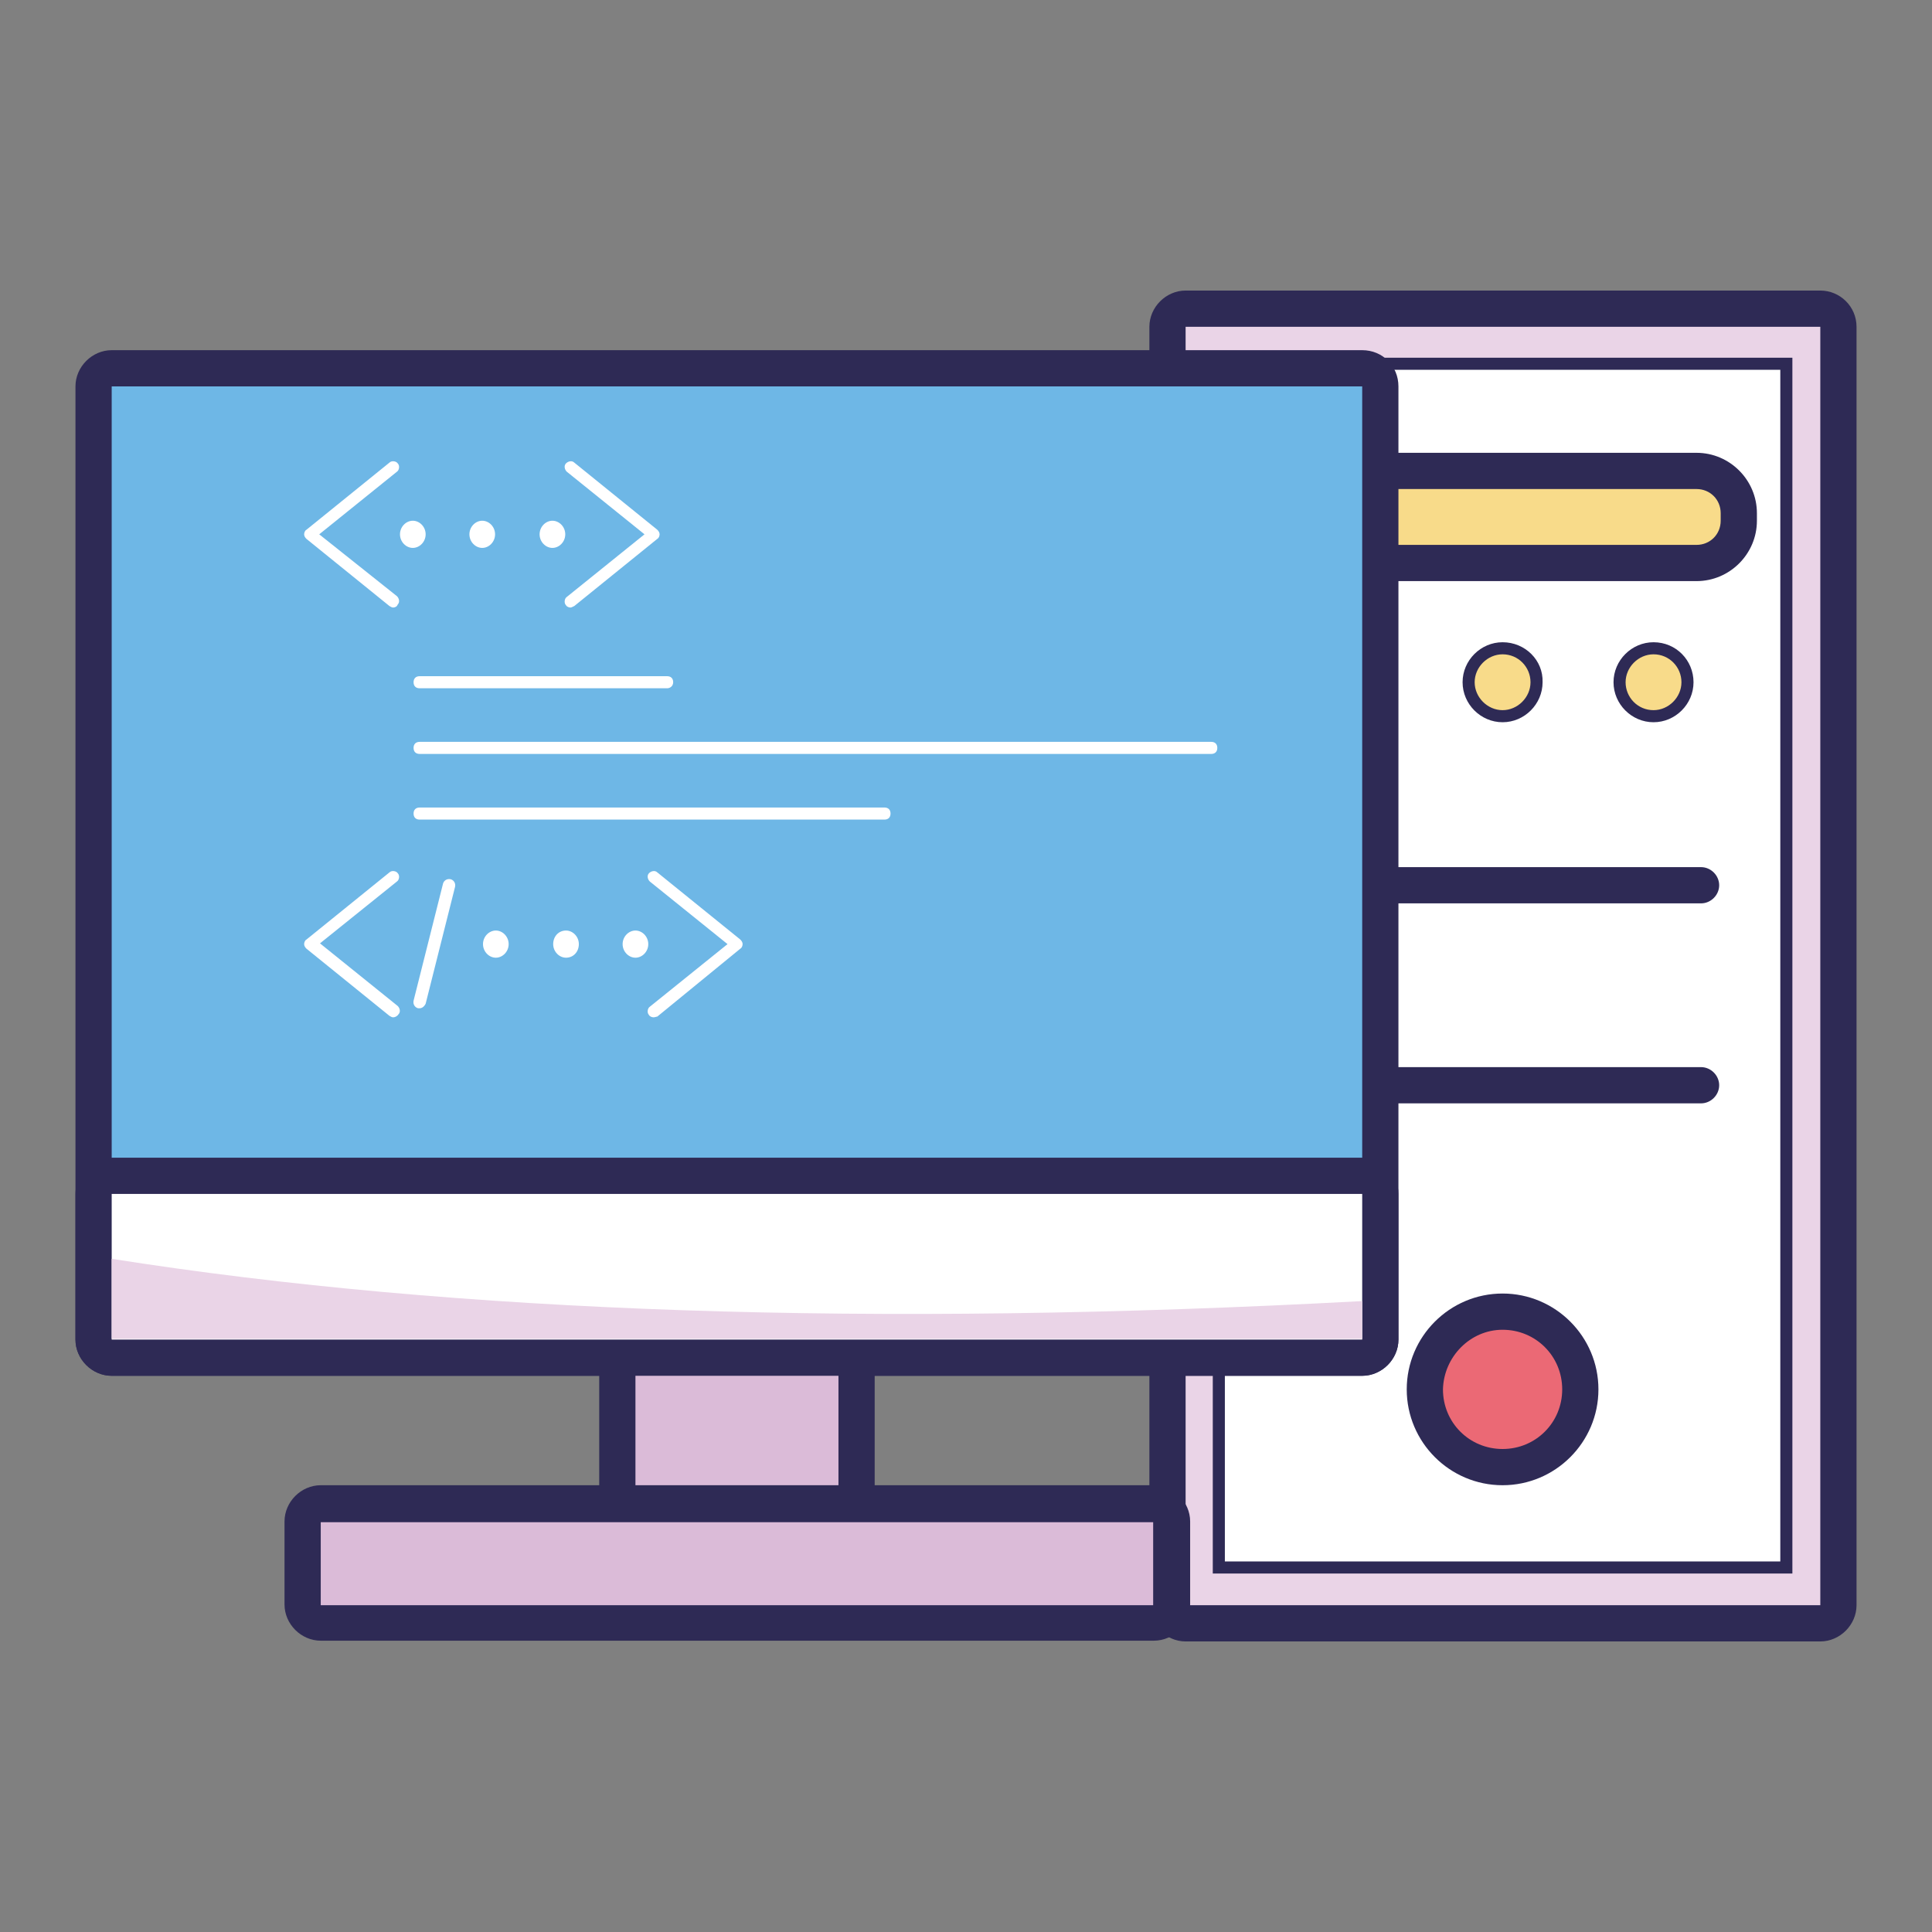 <?xml version="1.0" encoding="utf-8"?>
<!-- Svg Vector Icons : http://www.onlinewebfonts.com/icon -->
<!DOCTYPE svg PUBLIC "-//W3C//DTD SVG 1.1//EN" "http://www.w3.org/Graphics/SVG/1.1/DTD/svg11.dtd">
<svg version="1.1" xmlns="http://www.w3.org/2000/svg" xmlns:xlink="http://www.w3.org/1999/xlink" x="0px" y="0px" viewBox="0 0 256 256" enable-background="new 0 0 256 256" xml:space="preserve">
<rect x="0" y="0" width="256" height="256" fill="#808080" stroke="none"/>
<g> <path fill="#ead4e7" d="M157.1,215.1c-1.3,0-2.4-1.1-2.4-2.4V43.3c0-1.3,1.1-2.4,2.4-2.4h84.1c1.3,0,2.4,1.1,2.4,2.4v169.4 c0,1.3-1.1,2.4-2.4,2.4H157.1z"/> <path fill="#2e2a55" d="M241.2,43.3v169.4h-84.1V43.3H241.2 M241.2,38.5h-84.1c-2.6,0-4.8,2.2-4.8,4.8v169.4c0,2.6,2.2,4.8,4.8,4.8 h84.1c2.6,0,4.8-2.2,4.8-4.8V43.3C246,40.6,243.8,38.5,241.2,38.5z"/> <path fill="#ffffff" d="M161.6,48.2h75.2v159.5h-75.2V48.2z"/> <path fill="#2e2a55" d="M235.9,49v157.9h-73.6V49H235.9 M237.5,47.4h-76.8v161.1h76.8V47.4z"/> <path fill="#eb6975" d="M199.1,194.4c-5.7,0-10.3-4.6-10.3-10.3c0-5.7,4.6-10.3,10.3-10.3s10.3,4.6,10.3,10.3 C209.4,189.8,204.8,194.4,199.1,194.4z"/> <path fill="#2e2a55" d="M199.1,176.2c4.4,0,7.9,3.5,7.9,7.9c0,4.4-3.5,7.9-7.9,7.9s-7.9-3.5-7.9-7.9 C191.3,179.8,194.8,176.2,199.1,176.2 M199.1,171.4c-7,0-12.7,5.7-12.7,12.7c0,7,5.7,12.7,12.7,12.7c7,0,12.7-5.7,12.7-12.7 C211.8,177.1,206.1,171.4,199.1,171.4z"/> <path fill="#f8db8a" d="M179.2,94.9c-2.5,0-4.5-2-4.5-4.5c0-2.5,2-4.5,4.5-4.5c2.5,0,4.5,2,4.5,4.5 C183.7,92.9,181.6,94.9,179.2,94.9z"/> <path fill="#2e2a55" d="M179.2,86.7c2.1,0,3.7,1.7,3.7,3.7s-1.7,3.7-3.7,3.7c-2.1,0-3.7-1.7-3.7-3.7S177.1,86.7,179.2,86.7  M179.2,85.1c-2.9,0-5.3,2.4-5.3,5.3c0,2.9,2.4,5.3,5.3,5.3s5.3-2.4,5.3-5.3C184.5,87.5,182.1,85.1,179.2,85.1z"/> <path fill="#f8db8a" d="M199.1,94.9c-2.5,0-4.5-2-4.5-4.5c0-2.5,2-4.5,4.5-4.5s4.5,2,4.5,4.5C203.7,92.9,201.6,94.9,199.1,94.9z"/> <path fill="#2e2a55" d="M199.1,86.7c2.1,0,3.7,1.7,3.7,3.7s-1.7,3.7-3.7,3.7s-3.7-1.7-3.7-3.7S197.1,86.7,199.1,86.7 M199.1,85.1 c-2.9,0-5.3,2.4-5.3,5.3c0,2.9,2.4,5.3,5.3,5.3s5.3-2.4,5.3-5.3C204.5,87.5,202.1,85.1,199.1,85.1z"/> <path fill="#f8db8a" d="M219.1,94.9c-2.5,0-4.5-2-4.5-4.5c0-2.5,2-4.5,4.5-4.5c2.5,0,4.5,2,4.5,4.5 C223.6,92.9,221.6,94.9,219.1,94.9z"/> <path fill="#2e2a55" d="M219.1,86.7c2.1,0,3.7,1.7,3.7,3.7s-1.7,3.7-3.7,3.7c-2.1,0-3.7-1.7-3.7-3.7S217.1,86.7,219.1,86.7  M219.1,85.1c-2.9,0-5.3,2.4-5.3,5.3c0,2.9,2.4,5.3,5.3,5.3c2.9,0,5.3-2.4,5.3-5.3C224.4,87.5,222.1,85.1,219.1,85.1z"/> <path fill="#f8db8a" d="M173.5,74.6c-3.1,0-5.6-2.5-5.6-5.6v-0.9c0-3.1,2.5-5.6,5.6-5.6h51.3c3.1,0,5.6,2.5,5.6,5.6V69 c0,3.1-2.5,5.6-5.6,5.6H173.5z"/> <path fill="#2e2a55" d="M224.8,64.8c1.8,0,3.2,1.4,3.2,3.2V69c0,1.8-1.4,3.2-3.2,3.2h-51.3c-1.8,0-3.2-1.4-3.2-3.2V68 c0-1.8,1.4-3.2,3.2-3.2H224.8 M224.8,60h-51.3c-4.4,0-8,3.6-8,8V69c0,4.4,3.6,8,8,8h51.3c4.4,0,8-3.6,8-8V68 C232.8,63.6,229.2,60,224.8,60L224.8,60z"/> <path fill="#2e2a55" d="M225.4,146.2h-52.4c-1.3,0-2.4-1.1-2.4-2.4c0-1.3,1.1-2.4,2.4-2.4h52.4c1.3,0,2.4,1.1,2.4,2.4 C227.8,145.1,226.7,146.2,225.4,146.2z"/> <path fill="#2e2a55" d="M225.4,119.7h-52.4c-1.3,0-2.4-1.1-2.4-2.4s1.1-2.4,2.4-2.4h52.4c1.3,0,2.4,1.1,2.4,2.4 S226.7,119.7,225.4,119.7z"/> <path fill="#6eb7e6" d="M14.8,179.9c-1.3,0-2.4-1.1-2.4-2.4V51.2c0-1.3,1.1-2.4,2.4-2.4h165.7c1.3,0,2.4,1.1,2.4,2.4v126.3 c0,1.3-1.1,2.4-2.4,2.4H14.8z"/> <path fill="#2e2a55" d="M180.5,51.2v126.3H14.8V51.2H180.5 M180.5,46.4H14.8c-2.6,0-4.8,2.2-4.8,4.8v126.3c0,2.6,2.2,4.8,4.8,4.8 h165.7c2.6,0,4.8-2.2,4.8-4.8V51.2C185.3,48.5,183.2,46.4,180.5,46.4z"/> <path fill="#ffffff" d="M52.1,134.8c-0.2,0-0.3-0.1-0.5-0.2l-11-8.9c-0.2-0.2-0.3-0.4-0.3-0.6c0-0.2,0.1-0.5,0.3-0.6l11-8.9 c0.3-0.3,0.9-0.2,1.1,0.1c0.3,0.3,0.2,0.9-0.1,1.1L42.4,125l10.3,8.3c0.3,0.3,0.4,0.8,0.1,1.1C52.6,134.7,52.3,134.8,52.1,134.8 L52.1,134.8z M55.6,133.6c-0.1,0-0.1,0-0.2,0c-0.4-0.1-0.7-0.5-0.6-1l3.9-15.5c0.1-0.4,0.5-0.7,1-0.6c0.4,0.1,0.7,0.5,0.6,1 L56.4,133C56.2,133.4,55.9,133.6,55.6,133.6z M86.6,134.8c-0.2,0-0.5-0.1-0.6-0.3c-0.3-0.3-0.2-0.9,0.1-1.1l10.3-8.3l-10.3-8.3 c-0.3-0.3-0.4-0.8-0.1-1.1c0.3-0.3,0.8-0.4,1.1-0.1l11,8.9c0.2,0.2,0.3,0.4,0.3,0.6c0,0.2-0.1,0.5-0.3,0.6l-11,9 C87,134.7,86.8,134.8,86.6,134.8z"/> <path fill="#ffffff" d="M64,125.1c0,1,0.8,1.8,1.7,1.8s1.7-0.8,1.7-1.8c0-1-0.8-1.8-1.7-1.8S64,124.1,64,125.1z"/> <path fill="#ffffff" d="M73.3,125.1c0,1,0.8,1.8,1.7,1.8c1,0,1.7-0.8,1.7-1.8c0-1-0.8-1.8-1.7-1.8C74,123.3,73.3,124.1,73.3,125.1z "/> <path fill="#ffffff" d="M82.5,125.1c0,1,0.8,1.8,1.7,1.8s1.7-0.8,1.7-1.8c0-1-0.8-1.8-1.7-1.8S82.5,124.1,82.5,125.1z"/> <path fill="#ffffff" d="M52.1,80.5c-0.2,0-0.3-0.1-0.5-0.2l-11-8.9c-0.2-0.2-0.3-0.4-0.3-0.6c0-0.2,0.1-0.5,0.3-0.6l11-8.9 c0.3-0.3,0.9-0.2,1.1,0.1c0.3,0.3,0.2,0.9-0.1,1.1l-10.3,8.3L52.6,79c0.3,0.3,0.4,0.8,0.1,1.1C52.6,80.4,52.3,80.5,52.1,80.5z  M75.6,80.5c-0.2,0-0.5-0.1-0.6-0.3c-0.3-0.3-0.2-0.9,0.1-1.1l10.3-8.3l-10.3-8.3c-0.3-0.3-0.4-0.8-0.1-1.1 c0.3-0.3,0.8-0.4,1.1-0.1l11,8.9c0.2,0.2,0.3,0.4,0.3,0.6s-0.1,0.5-0.3,0.6l-11,8.9C75.9,80.4,75.7,80.5,75.6,80.5L75.6,80.5z"/> <path fill="#ffffff" d="M53,70.8c0,1,0.8,1.8,1.7,1.8s1.7-0.8,1.7-1.8l0,0c0-1-0.8-1.8-1.7-1.8S53,69.8,53,70.8L53,70.8z"/> <path fill="#ffffff" d="M62.2,70.8c0,1,0.8,1.8,1.7,1.8s1.7-0.8,1.7-1.8l0,0c0-1-0.8-1.8-1.7-1.8S62.2,69.8,62.2,70.8L62.2,70.8z" /> <path fill="#ffffff" d="M71.5,70.8c0,1,0.8,1.8,1.7,1.8s1.7-0.8,1.7-1.8l0,0c0-1-0.8-1.8-1.7-1.8S71.5,69.8,71.5,70.8L71.5,70.8z" /> <path fill="#dbbbd8" d="M84.2,204.1c-1.3,0-2.4-1.1-2.4-2.4v-20.5c0-1.3,1.1-2.4,2.4-2.4h26.9c1.3,0,2.4,1.1,2.4,2.4v20.5 c0,1.3-1.1,2.4-2.4,2.4H84.2z"/> <path fill="#2e2a55" d="M111.1,181.2v20.5H84.2v-20.5H111.1 M111.1,176.4H84.2c-2.6,0-4.8,2.2-4.8,4.8v20.5c0,2.6,2.2,4.8,4.8,4.8 h26.9c2.6,0,4.8-2.2,4.8-4.8v-20.5C115.9,178.5,113.8,176.4,111.1,176.4z"/> <path fill="#ffffff" d="M14.8,179.9c-1.3,0-2.4-1.1-2.4-2.4v-19.3c0-1.3,1.1-2.4,2.4-2.4h165.7c1.3,0,2.4,1.1,2.4,2.4v19.3 c0,1.3-1.1,2.4-2.4,2.4H14.8z"/> <path fill="#2e2a55" d="M180.5,158.2v19.3H14.8v-19.3H180.5 M180.5,153.4H14.8c-2.6,0-4.8,2.2-4.8,4.8v19.3c0,2.6,2.2,4.8,4.8,4.8 h165.7c2.6,0,4.8-2.2,4.8-4.8v-19.3C185.3,155.5,183.2,153.4,180.5,153.4z"/> <path fill="#ead4e7" d="M180.5,177.4H14.8v-10.6c45.7,7.2,100.9,9.1,165.7,5.6V177.4z"/> <path fill="#dbbbd8" d="M42.5,215.1c-1.3,0-2.4-1.1-2.4-2.4v-11c0-1.3,1.1-2.4,2.4-2.4h110.4c1.3,0,2.4,1.1,2.4,2.4v11 c0,1.3-1.1,2.4-2.4,2.4H42.5z"/> <path fill="#2e2a55" d="M152.8,201.7v11H42.5v-11H152.8 M152.8,196.8H42.5c-2.6,0-4.8,2.2-4.8,4.8v11c0,2.6,2.2,4.8,4.8,4.8h110.4 c2.6,0,4.8-2.2,4.8-4.8v-11C157.7,199,155.5,196.8,152.8,196.8z"/> <path fill="#ffffff" d="M88.4,91.2H55.6c-0.5,0-0.8-0.3-0.8-0.8c0-0.5,0.3-0.8,0.8-0.8h32.8c0.5,0,0.8,0.3,0.8,0.8 C89.2,90.9,88.8,91.2,88.4,91.2z"/> <path fill="#ffffff" d="M160.5,99.9H55.6c-0.5,0-0.8-0.3-0.8-0.8s0.3-0.8,0.8-0.8h104.9c0.5,0,0.8,0.3,0.8,0.8S161,99.9,160.5,99.9 z"/> <path fill="#ffffff" d="M117.2,108.6H55.6c-0.5,0-0.8-0.3-0.8-0.8c0-0.5,0.3-0.8,0.8-0.8h61.6c0.5,0,0.8,0.3,0.8,0.8 C118,108.3,117.7,108.6,117.2,108.6z"/></g>
</svg>